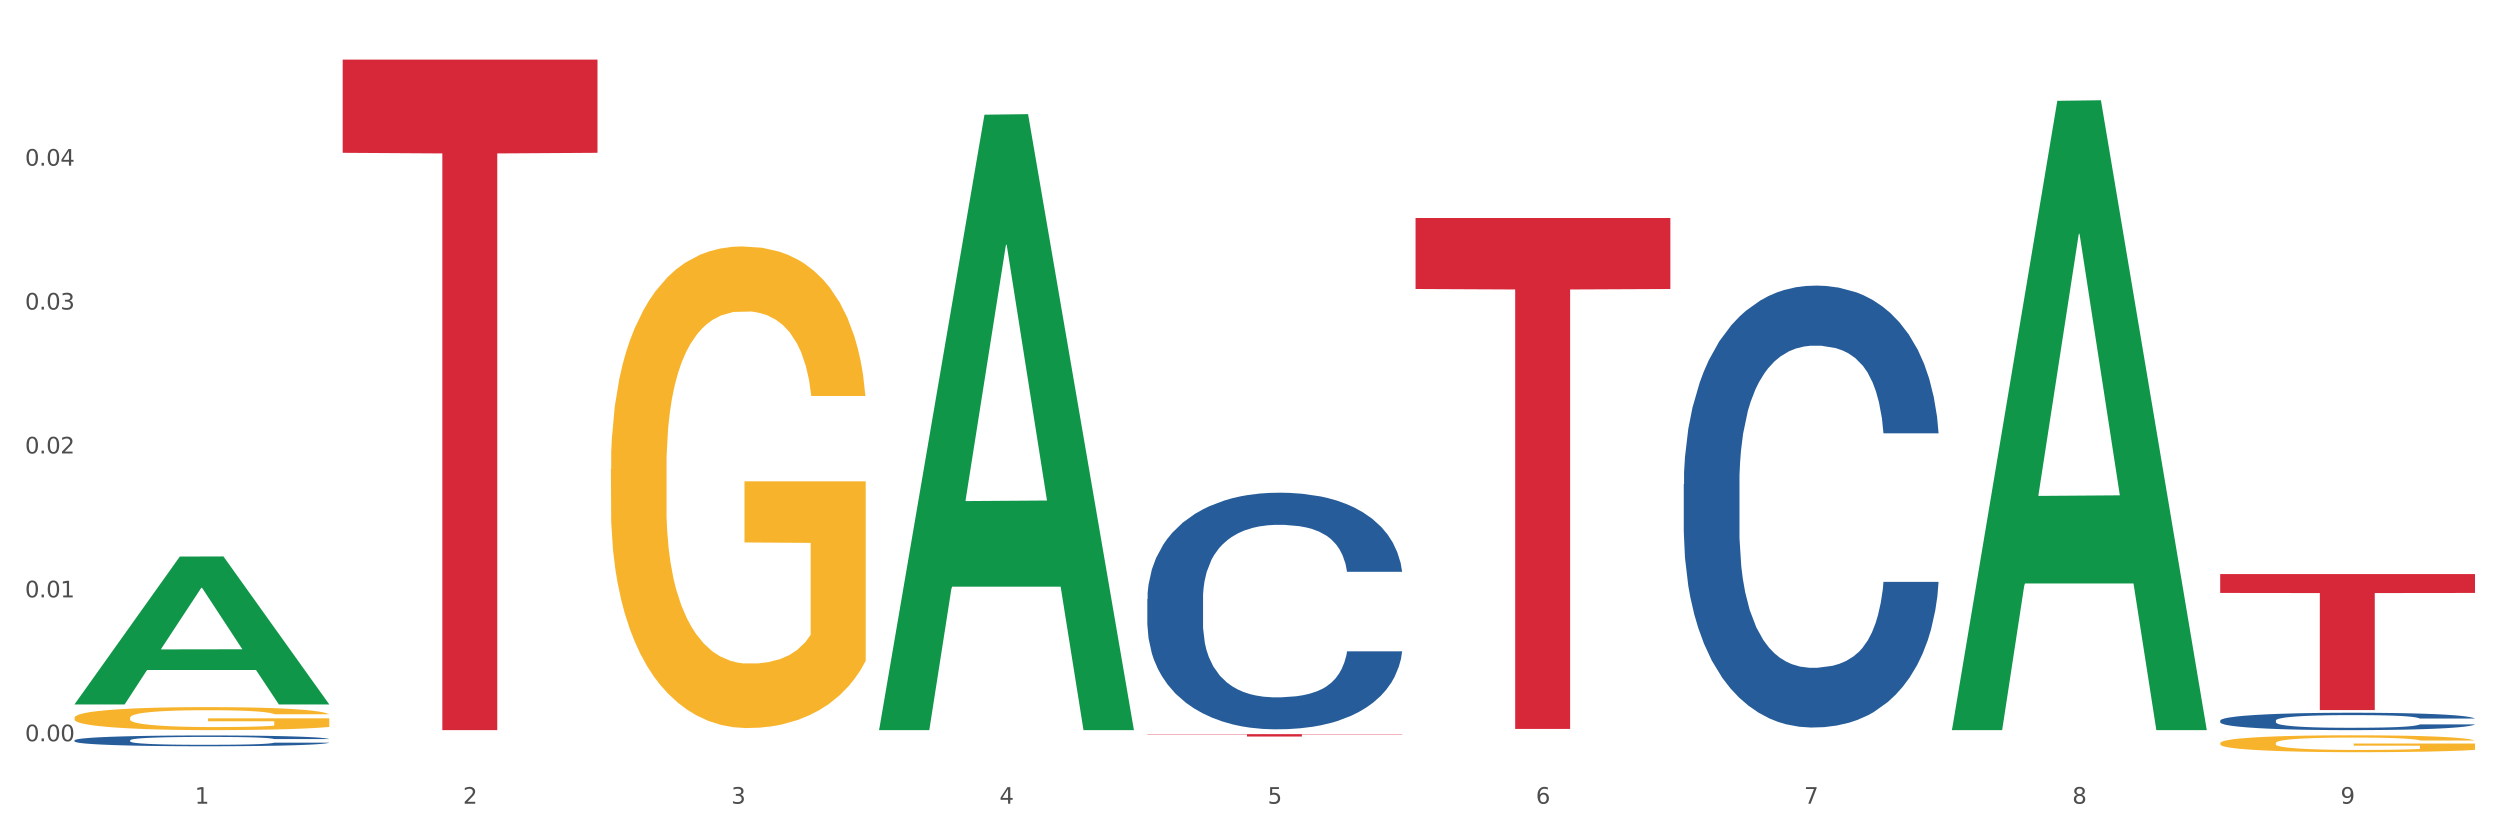 <?xml version="1.0" encoding="utf-8" standalone="no"?>
<!DOCTYPE svg PUBLIC "-//W3C//DTD SVG 1.1//EN"
  "http://www.w3.org/Graphics/SVG/1.1/DTD/svg11.dtd">
<svg xmlns:xlink="http://www.w3.org/1999/xlink" width="1080pt" height="360pt" viewBox="0 0 1080 360" xmlns="http://www.w3.org/2000/svg" version="1.1">
 <rect x="0" y="0" width="1080" height="360" fill="#333333" stroke="none"/>
 <defs>
  <style type="text/css">*{stroke-linejoin: round; stroke-linecap: butt}</style>
 </defs>
 <g id="figure_1">
  <g id="patch_1">
   <path d="M 0 360 
L 1080 360 
L 1080 0 
L 0 0 
z
" style="fill: #ffffff; stroke: #ffffff; stroke-linejoin: miter"/>
  </g>
  <g id="axes_1">
   <g id="matplotlib.axis_1">
    <g id="xtick_1">
     <g id="text_1">
      <!-- 1 -->
      <g style="fill: #4d4d4d" transform="translate(84.159 347.204) scale(0.096 -0.096)">
       <defs>
        <path id="DejaVuSans-31" d="M 794 531 
L 1825 531 
L 1825 4091 
L 703 3866 
L 703 4441 
L 1819 4666 
L 2450 4666 
L 2450 531 
L 3481 531 
L 3481 0 
L 794 0 
L 794 531 
z
" transform="scale(0.016)"/>
       </defs>
       <use xlink:href="#DejaVuSans-31"/>
      </g>
     </g>
    </g>
    <g id="xtick_2">
     <g id="text_2">
      <!-- 2 -->
      <g style="fill: #4d4d4d" transform="translate(200.027 347.204) scale(0.096 -0.096)">
       <defs>
        <path id="DejaVuSans-32" d="M 1228 531 
L 3431 531 
L 3431 0 
L 469 0 
L 469 531 
Q 828 903 1448 1529 
Q 2069 2156 2228 2338 
Q 2531 2678 2651 2914 
Q 2772 3150 2772 3378 
Q 2772 3750 2511 3984 
Q 2250 4219 1831 4219 
Q 1534 4219 1204 4116 
Q 875 4013 500 3803 
L 500 4441 
Q 881 4594 1212 4672 
Q 1544 4750 1819 4750 
Q 2544 4750 2975 4387 
Q 3406 4025 3406 3419 
Q 3406 3131 3298 2873 
Q 3191 2616 2906 2266 
Q 2828 2175 2409 1742 
Q 1991 1309 1228 531 
z
" transform="scale(0.016)"/>
       </defs>
       <use xlink:href="#DejaVuSans-32"/>
      </g>
     </g>
    </g>
    <g id="xtick_3">
     <g id="text_3">
      <!-- 3 -->
      <g style="fill: #4d4d4d" transform="translate(315.896 347.204) scale(0.096 -0.096)">
       <defs>
        <path id="DejaVuSans-33" d="M 2597 2516 
Q 3050 2419 3304 2112 
Q 3559 1806 3559 1356 
Q 3559 666 3084 287 
Q 2609 -91 1734 -91 
Q 1441 -91 1130 -33 
Q 819 25 488 141 
L 488 750 
Q 750 597 1062 519 
Q 1375 441 1716 441 
Q 2309 441 2620 675 
Q 2931 909 2931 1356 
Q 2931 1769 2642 2001 
Q 2353 2234 1838 2234 
L 1294 2234 
L 1294 2753 
L 1863 2753 
Q 2328 2753 2575 2939 
Q 2822 3125 2822 3475 
Q 2822 3834 2567 4026 
Q 2313 4219 1838 4219 
Q 1578 4219 1281 4162 
Q 984 4106 628 3988 
L 628 4550 
Q 988 4650 1302 4700 
Q 1616 4750 1894 4750 
Q 2613 4750 3031 4423 
Q 3450 4097 3450 3541 
Q 3450 3153 3228 2886 
Q 3006 2619 2597 2516 
z
" transform="scale(0.016)"/>
       </defs>
       <use xlink:href="#DejaVuSans-33"/>
      </g>
     </g>
    </g>
    <g id="xtick_4">
     <g id="text_4">
      <!-- 4 -->
      <g style="fill: #4d4d4d" transform="translate(431.765 347.204) scale(0.096 -0.096)">
       <defs>
        <path id="DejaVuSans-34" d="M 2419 4116 
L 825 1625 
L 2419 1625 
L 2419 4116 
z
M 2253 4666 
L 3047 4666 
L 3047 1625 
L 3713 1625 
L 3713 1100 
L 3047 1100 
L 3047 0 
L 2419 0 
L 2419 1100 
L 313 1100 
L 313 1709 
L 2253 4666 
z
" transform="scale(0.016)"/>
       </defs>
       <use xlink:href="#DejaVuSans-34"/>
      </g>
     </g>
    </g>
    <g id="xtick_5">
     <g id="text_5">
      <!-- 5 -->
      <g style="fill: #4d4d4d" transform="translate(547.634 347.204) scale(0.096 -0.096)">
       <defs>
        <path id="DejaVuSans-35" d="M 691 4666 
L 3169 4666 
L 3169 4134 
L 1269 4134 
L 1269 2991 
Q 1406 3038 1543 3061 
Q 1681 3084 1819 3084 
Q 2600 3084 3056 2656 
Q 3513 2228 3513 1497 
Q 3513 744 3044 326 
Q 2575 -91 1722 -91 
Q 1428 -91 1123 -41 
Q 819 9 494 109 
L 494 744 
Q 775 591 1075 516 
Q 1375 441 1709 441 
Q 2250 441 2565 725 
Q 2881 1009 2881 1497 
Q 2881 1984 2565 2268 
Q 2250 2553 1709 2553 
Q 1456 2553 1204 2497 
Q 953 2441 691 2322 
L 691 4666 
z
" transform="scale(0.016)"/>
       </defs>
       <use xlink:href="#DejaVuSans-35"/>
      </g>
     </g>
    </g>
    <g id="xtick_6">
     <g id="text_6">
      <!-- 6 -->
      <g style="fill: #4d4d4d" transform="translate(663.502 347.204) scale(0.096 -0.096)">
       <defs>
        <path id="DejaVuSans-36" d="M 2113 2584 
Q 1688 2584 1439 2293 
Q 1191 2003 1191 1497 
Q 1191 994 1439 701 
Q 1688 409 2113 409 
Q 2538 409 2786 701 
Q 3034 994 3034 1497 
Q 3034 2003 2786 2293 
Q 2538 2584 2113 2584 
z
M 3366 4563 
L 3366 3988 
Q 3128 4100 2886 4159 
Q 2644 4219 2406 4219 
Q 1781 4219 1451 3797 
Q 1122 3375 1075 2522 
Q 1259 2794 1537 2939 
Q 1816 3084 2150 3084 
Q 2853 3084 3261 2657 
Q 3669 2231 3669 1497 
Q 3669 778 3244 343 
Q 2819 -91 2113 -91 
Q 1303 -91 875 529 
Q 447 1150 447 2328 
Q 447 3434 972 4092 
Q 1497 4750 2381 4750 
Q 2619 4750 2861 4703 
Q 3103 4656 3366 4563 
z
" transform="scale(0.016)"/>
       </defs>
       <use xlink:href="#DejaVuSans-36"/>
      </g>
     </g>
    </g>
    <g id="xtick_7">
     <g id="text_7">
      <!-- 7 -->
      <g style="fill: #4d4d4d" transform="translate(779.371 347.204) scale(0.096 -0.096)">
       <defs>
        <path id="DejaVuSans-37" d="M 525 4666 
L 3525 4666 
L 3525 4397 
L 1831 0 
L 1172 0 
L 2766 4134 
L 525 4134 
L 525 4666 
z
" transform="scale(0.016)"/>
       </defs>
       <use xlink:href="#DejaVuSans-37"/>
      </g>
     </g>
    </g>
    <g id="xtick_8">
     <g id="text_8">
      <!-- 8 -->
      <g style="fill: #4d4d4d" transform="translate(895.24 347.204) scale(0.096 -0.096)">
       <defs>
        <path id="DejaVuSans-38" d="M 2034 2216 
Q 1584 2216 1326 1975 
Q 1069 1734 1069 1313 
Q 1069 891 1326 650 
Q 1584 409 2034 409 
Q 2484 409 2743 651 
Q 3003 894 3003 1313 
Q 3003 1734 2745 1975 
Q 2488 2216 2034 2216 
z
M 1403 2484 
Q 997 2584 770 2862 
Q 544 3141 544 3541 
Q 544 4100 942 4425 
Q 1341 4750 2034 4750 
Q 2731 4750 3128 4425 
Q 3525 4100 3525 3541 
Q 3525 3141 3298 2862 
Q 3072 2584 2669 2484 
Q 3125 2378 3379 2068 
Q 3634 1759 3634 1313 
Q 3634 634 3220 271 
Q 2806 -91 2034 -91 
Q 1263 -91 848 271 
Q 434 634 434 1313 
Q 434 1759 690 2068 
Q 947 2378 1403 2484 
z
M 1172 3481 
Q 1172 3119 1398 2916 
Q 1625 2713 2034 2713 
Q 2441 2713 2670 2916 
Q 2900 3119 2900 3481 
Q 2900 3844 2670 4047 
Q 2441 4250 2034 4250 
Q 1625 4250 1398 4047 
Q 1172 3844 1172 3481 
z
" transform="scale(0.016)"/>
       </defs>
       <use xlink:href="#DejaVuSans-38"/>
      </g>
     </g>
    </g>
    <g id="xtick_9">
     <g id="text_9">
      <!-- 9 -->
      <g style="fill: #4d4d4d" transform="translate(1011.108 347.204) scale(0.096 -0.096)">
       <defs>
        <path id="DejaVuSans-39" d="M 703 97 
L 703 672 
Q 941 559 1184 500 
Q 1428 441 1663 441 
Q 2288 441 2617 861 
Q 2947 1281 2994 2138 
Q 2813 1869 2534 1725 
Q 2256 1581 1919 1581 
Q 1219 1581 811 2004 
Q 403 2428 403 3163 
Q 403 3881 828 4315 
Q 1253 4750 1959 4750 
Q 2769 4750 3195 4129 
Q 3622 3509 3622 2328 
Q 3622 1225 3098 567 
Q 2575 -91 1691 -91 
Q 1453 -91 1209 -44 
Q 966 3 703 97 
z
M 1959 2075 
Q 2384 2075 2632 2365 
Q 2881 2656 2881 3163 
Q 2881 3666 2632 3958 
Q 2384 4250 1959 4250 
Q 1534 4250 1286 3958 
Q 1038 3666 1038 3163 
Q 1038 2656 1286 2365 
Q 1534 2075 1959 2075 
z
" transform="scale(0.016)"/>
       </defs>
       <use xlink:href="#DejaVuSans-39"/>
      </g>
     </g>
    </g>
    <g id="xtick_10"/>
    <g id="xtick_11"/>
    <g id="xtick_12"/>
    <g id="xtick_13"/>
    <g id="xtick_14"/>
    <g id="xtick_15"/>
    <g id="xtick_16"/>
    <g id="xtick_17"/>
   </g>
   <g id="matplotlib.axis_2">
    <g id="ytick_1">
     <g id="text_10">
      <!-- 0.00 -->
      <g style="fill: #4d4d4d" transform="translate(10.8 320.225) scale(0.096 -0.096)">
       <defs>
        <path id="DejaVuSans-30" d="M 2034 4250 
Q 1547 4250 1301 3770 
Q 1056 3291 1056 2328 
Q 1056 1369 1301 889 
Q 1547 409 2034 409 
Q 2525 409 2770 889 
Q 3016 1369 3016 2328 
Q 3016 3291 2770 3770 
Q 2525 4250 2034 4250 
z
M 2034 4750 
Q 2819 4750 3233 4129 
Q 3647 3509 3647 2328 
Q 3647 1150 3233 529 
Q 2819 -91 2034 -91 
Q 1250 -91 836 529 
Q 422 1150 422 2328 
Q 422 3509 836 4129 
Q 1250 4750 2034 4750 
z
" transform="scale(0.016)"/>
        <path id="DejaVuSans-2e" d="M 684 794 
L 1344 794 
L 1344 0 
L 684 0 
L 684 794 
z
" transform="scale(0.016)"/>
       </defs>
       <use xlink:href="#DejaVuSans-30"/>
       <use xlink:href="#DejaVuSans-2e" transform="translate(63.623 0)"/>
       <use xlink:href="#DejaVuSans-30" transform="translate(95.41 0)"/>
       <use xlink:href="#DejaVuSans-30" transform="translate(159.033 0)"/>
      </g>
     </g>
    </g>
    <g id="ytick_2">
     <g id="text_11">
      <!-- 0.01 -->
      <g style="fill: #4d4d4d" transform="translate(10.8 258.062) scale(0.096 -0.096)">
       <use xlink:href="#DejaVuSans-30"/>
       <use xlink:href="#DejaVuSans-2e" transform="translate(63.623 0)"/>
       <use xlink:href="#DejaVuSans-30" transform="translate(95.41 0)"/>
       <use xlink:href="#DejaVuSans-31" transform="translate(159.033 0)"/>
      </g>
     </g>
    </g>
    <g id="ytick_3">
     <g id="text_12">
      <!-- 0.02 -->
      <g style="fill: #4d4d4d" transform="translate(10.8 195.898) scale(0.096 -0.096)">
       <use xlink:href="#DejaVuSans-30"/>
       <use xlink:href="#DejaVuSans-2e" transform="translate(63.623 0)"/>
       <use xlink:href="#DejaVuSans-30" transform="translate(95.41 0)"/>
       <use xlink:href="#DejaVuSans-32" transform="translate(159.033 0)"/>
      </g>
     </g>
    </g>
    <g id="ytick_4">
     <g id="text_13">
      <!-- 0.03 -->
      <g style="fill: #4d4d4d" transform="translate(10.8 133.735) scale(0.096 -0.096)">
       <use xlink:href="#DejaVuSans-30"/>
       <use xlink:href="#DejaVuSans-2e" transform="translate(63.623 0)"/>
       <use xlink:href="#DejaVuSans-30" transform="translate(95.41 0)"/>
       <use xlink:href="#DejaVuSans-33" transform="translate(159.033 0)"/>
      </g>
     </g>
    </g>
    <g id="ytick_5">
     <g id="text_14">
      <!-- 0.04 -->
      <g style="fill: #4d4d4d" transform="translate(10.8 71.572) scale(0.096 -0.096)">
       <use xlink:href="#DejaVuSans-30"/>
       <use xlink:href="#DejaVuSans-2e" transform="translate(63.623 0)"/>
       <use xlink:href="#DejaVuSans-30" transform="translate(95.41 0)"/>
       <use xlink:href="#DejaVuSans-34" transform="translate(159.033 0)"/>
      </g>
     </g>
    </g>
    <g id="ytick_6"/>
    <g id="ytick_7"/>
    <g id="ytick_8"/>
    <g id="ytick_9"/>
    <g id="ytick_10"/>
   </g>
   <g id="PolyCollection_1">
    <path d="M 32.175 304.195 
L 32.288 304.135 
L 77.68 240.436 
L 96.518 240.376 
L 142.25 304.315 
L 120.462 304.315 
L 110.589 289.426 
L 63.722 289.426 
L 63.382 289.666 
L 53.85 304.315 
L 32.175 304.315 
L 32.175 304.195 
L 69.623 280.54 
L 104.689 280.48 
L 87.326 254.004 
L 87.099 253.884 
L 86.872 254.064 
L 69.51 280.48 
L 69.623 280.54 
L 32.175 304.195 
z
" clip-path="url(#p066d76eeff)" style="fill: #109648"/>
    <path d="M 32.175 319.814 
L 32.305 319.809 
L 32.305 319.69 
L 32.695 319.528 
L 34.127 319.23 
L 35.948 319.004 
L 39.071 318.739 
L 40.762 318.628 
L 42.974 318.505 
L 47.528 318.304 
L 52.733 318.134 
L 56.376 318.04 
L 59.108 317.98 
L 65.224 317.874 
L 68.737 317.827 
L 72.38 317.788 
L 75.503 317.763 
L 80.707 317.733 
L 84.871 317.72 
L 89.685 317.716 
L 93.718 317.72 
L 99.053 317.737 
L 106.86 317.788 
L 109.852 317.818 
L 113.886 317.869 
L 118.049 317.938 
L 121.432 318.006 
L 125.336 318.104 
L 129.369 318.232 
L 133.273 318.394 
L 136.005 318.543 
L 138.217 318.701 
L 140.168 318.893 
L 141.6 319.102 
L 142.25 319.276 
L 118.44 319.276 
L 117.789 319.119 
L 116.488 318.948 
L 115.187 318.833 
L 113.756 318.739 
L 111.544 318.633 
L 109.592 318.564 
L 106.339 318.483 
L 103.347 318.432 
L 100.874 318.402 
L 97.882 318.377 
L 91.506 318.351 
L 86.952 318.351 
L 84.09 318.36 
L 80.577 318.381 
L 77.584 318.411 
L 74.071 318.462 
L 71.339 318.517 
L 68.607 318.59 
L 67.045 318.641 
L 64.703 318.735 
L 63.142 318.812 
L 61.06 318.944 
L 59.889 319.038 
L 57.807 319.281 
L 56.896 319.46 
L 56.506 319.583 
L 56.246 319.72 
L 56.246 320.385 
L 57.027 320.684 
L 57.677 320.811 
L 58.718 320.956 
L 60.67 321.144 
L 63.532 321.327 
L 66.525 321.46 
L 68.997 321.541 
L 71.339 321.6 
L 73.681 321.647 
L 76.543 321.69 
L 78.885 321.715 
L 82.398 321.741 
L 86.562 321.754 
L 89.815 321.754 
L 96.451 321.732 
L 99.443 321.711 
L 102.306 321.681 
L 105.428 321.634 
L 107.901 321.583 
L 109.332 321.545 
L 111.674 321.464 
L 113.495 321.379 
L 115.057 321.28 
L 116.098 321.195 
L 117.269 321.067 
L 118.179 320.922 
L 118.44 320.846 
L 142.25 320.846 
L 141.73 320.999 
L 140.819 321.148 
L 138.997 321.349 
L 137.566 321.464 
L 135.354 321.605 
L 133.012 321.724 
L 129.759 321.856 
L 126.767 321.954 
L 123.644 322.039 
L 120.261 322.116 
L 114.146 322.223 
L 111.934 322.253 
L 107.25 322.304 
L 103.607 322.334 
L 98.272 322.364 
L 92.807 322.381 
L 87.083 322.385 
L 82.008 322.376 
L 76.413 322.351 
L 72.9 322.325 
L 68.997 322.287 
L 64.443 322.227 
L 60.149 322.155 
L 56.116 322.069 
L 52.342 321.971 
L 48.829 321.86 
L 44.275 321.677 
L 40.893 321.498 
L 38.42 321.332 
L 36.729 321.191 
L 35.037 321.012 
L 34.127 320.888 
L 32.695 320.59 
L 32.175 320.313 
L 32.175 319.814 
z
" clip-path="url(#p066d76eeff)" style="fill: #255c99"/>
    <path d="M 495.65 258.777 
L 495.78 258.684 
L 495.78 256.07 
L 496.17 252.522 
L 497.602 245.986 
L 499.423 241.037 
L 502.546 235.248 
L 504.237 232.821 
L 506.449 230.113 
L 511.003 225.725 
L 516.208 221.99 
L 519.851 219.936 
L 522.583 218.629 
L 528.698 216.294 
L 532.212 215.267 
L 535.855 214.427 
L 538.977 213.867 
L 544.182 213.213 
L 548.345 212.933 
L 553.16 212.84 
L 557.193 212.933 
L 562.528 213.306 
L 570.335 214.427 
L 573.327 215.08 
L 577.361 216.201 
L 581.524 217.695 
L 584.907 219.189 
L 588.81 221.336 
L 592.844 224.137 
L 596.747 227.685 
L 599.48 230.953 
L 601.692 234.408 
L 603.643 238.61 
L 605.075 243.185 
L 605.725 247.013 
L 581.915 247.013 
L 581.264 243.558 
L 579.963 239.823 
L 578.662 237.302 
L 577.23 235.248 
L 575.019 232.914 
L 573.067 231.42 
L 569.814 229.646 
L 566.821 228.526 
L 564.349 227.872 
L 561.357 227.312 
L 554.981 226.752 
L 550.427 226.752 
L 547.565 226.938 
L 544.052 227.405 
L 541.059 228.059 
L 537.546 229.179 
L 534.814 230.393 
L 532.081 231.98 
L 530.52 233.101 
L 528.178 235.155 
L 526.617 236.836 
L 524.535 239.73 
L 523.364 241.784 
L 521.282 247.106 
L 520.371 251.028 
L 519.981 253.735 
L 519.721 256.723 
L 519.721 271.289 
L 520.501 277.825 
L 521.152 280.626 
L 522.193 283.8 
L 524.145 287.909 
L 527.007 291.923 
L 530 294.818 
L 532.472 296.592 
L 534.814 297.899 
L 537.156 298.926 
L 540.018 299.86 
L 542.36 300.42 
L 545.873 300.98 
L 550.037 301.26 
L 553.29 301.26 
L 559.925 300.794 
L 562.918 300.327 
L 565.781 299.673 
L 568.903 298.646 
L 571.375 297.526 
L 572.807 296.685 
L 575.149 294.911 
L 576.97 293.044 
L 578.532 290.896 
L 579.573 289.029 
L 580.744 286.228 
L 581.654 283.053 
L 581.915 281.373 
L 605.725 281.373 
L 605.205 284.734 
L 604.294 288.002 
L 602.472 292.39 
L 601.041 294.911 
L 598.829 297.992 
L 596.487 300.607 
L 593.234 303.501 
L 590.242 305.649 
L 587.119 307.516 
L 583.736 309.197 
L 577.621 311.531 
L 575.409 312.185 
L 570.725 313.305 
L 567.082 313.959 
L 561.747 314.612 
L 556.282 314.986 
L 550.557 315.079 
L 545.483 314.892 
L 539.888 314.332 
L 536.375 313.772 
L 532.472 312.932 
L 527.918 311.624 
L 523.624 310.037 
L 519.591 308.17 
L 515.817 306.022 
L 512.304 303.595 
L 507.75 299.58 
L 504.367 295.658 
L 501.895 292.017 
L 500.204 288.936 
L 498.512 285.014 
L 497.602 282.306 
L 496.17 275.771 
L 495.65 269.702 
L 495.65 258.777 
z
" clip-path="url(#p066d76eeff)" style="fill: #255c99"/>
    <path d="M 727.387 209.158 
L 727.517 208.984 
L 727.517 204.101 
L 727.908 197.476 
L 729.339 185.27 
L 731.161 176.029 
L 734.283 165.218 
L 735.975 160.685 
L 738.187 155.628 
L 742.741 147.433 
L 747.945 140.458 
L 751.588 136.622 
L 754.321 134.181 
L 760.436 129.822 
L 763.949 127.904 
L 767.592 126.335 
L 770.715 125.289 
L 775.919 124.068 
L 780.083 123.545 
L 784.897 123.371 
L 788.931 123.545 
L 794.265 124.242 
L 802.072 126.335 
L 805.065 127.555 
L 809.098 129.648 
L 813.262 132.438 
L 816.645 135.227 
L 820.548 139.238 
L 824.581 144.469 
L 828.485 151.095 
L 831.217 157.197 
L 833.429 163.649 
L 835.381 171.495 
L 836.812 180.039 
L 837.463 187.188 
L 813.652 187.188 
L 813.001 180.737 
L 811.7 173.762 
L 810.399 169.054 
L 808.968 165.218 
L 806.756 160.859 
L 804.804 158.069 
L 801.551 154.756 
L 798.559 152.664 
L 796.087 151.443 
L 793.094 150.397 
L 786.719 149.351 
L 782.165 149.351 
L 779.302 149.7 
L 775.789 150.571 
L 772.797 151.792 
L 769.284 153.884 
L 766.551 156.151 
L 763.819 159.115 
L 762.257 161.208 
L 759.915 165.044 
L 758.354 168.182 
L 756.272 173.588 
L 755.101 177.424 
L 753.019 187.362 
L 752.109 194.686 
L 751.718 199.742 
L 751.458 205.322 
L 751.458 232.523 
L 752.239 244.728 
L 752.889 249.959 
L 753.93 255.888 
L 755.882 263.56 
L 758.744 271.058 
L 761.737 276.463 
L 764.209 279.776 
L 766.551 282.217 
L 768.893 284.135 
L 771.756 285.879 
L 774.098 286.925 
L 777.611 287.971 
L 781.774 288.494 
L 785.027 288.494 
L 791.663 287.622 
L 794.656 286.75 
L 797.518 285.53 
L 800.641 283.612 
L 803.113 281.519 
L 804.544 279.95 
L 806.886 276.637 
L 808.708 273.15 
L 810.269 269.14 
L 811.31 265.652 
L 812.481 260.421 
L 813.392 254.493 
L 813.652 251.354 
L 837.463 251.354 
L 836.942 257.631 
L 836.031 263.734 
L 834.21 271.929 
L 832.779 276.637 
L 830.567 282.391 
L 828.225 287.273 
L 824.972 292.679 
L 821.979 296.689 
L 818.856 300.176 
L 815.474 303.315 
L 809.358 307.674 
L 807.146 308.895 
L 802.462 310.987 
L 798.819 312.208 
L 793.485 313.428 
L 788.02 314.126 
L 782.295 314.3 
L 777.22 313.951 
L 771.626 312.905 
L 768.113 311.859 
L 764.209 310.29 
L 759.655 307.849 
L 755.362 304.884 
L 751.328 301.397 
L 747.555 297.387 
L 744.042 292.853 
L 739.488 285.355 
L 736.105 278.032 
L 733.633 271.232 
L 731.941 265.478 
L 730.25 258.155 
L 729.339 253.098 
L 727.908 240.892 
L 727.387 229.559 
L 727.387 209.158 
z
" clip-path="url(#p066d76eeff)" style="fill: #255c99"/>
    <path d="M 959.125 311.281 
L 959.255 311.274 
L 959.255 311.082 
L 959.645 310.821 
L 961.076 310.341 
L 962.898 309.978 
L 966.021 309.553 
L 967.712 309.375 
L 969.924 309.176 
L 974.478 308.854 
L 979.683 308.58 
L 983.326 308.429 
L 986.058 308.333 
L 992.173 308.161 
L 995.686 308.086 
L 999.33 308.024 
L 1002.452 307.983 
L 1007.657 307.935 
L 1011.82 307.915 
L 1016.635 307.908 
L 1020.668 307.915 
L 1026.003 307.942 
L 1033.809 308.024 
L 1036.802 308.072 
L 1040.835 308.155 
L 1044.999 308.264 
L 1048.382 308.374 
L 1052.285 308.532 
L 1056.319 308.737 
L 1060.222 308.998 
L 1062.955 309.238 
L 1065.167 309.491 
L 1067.118 309.8 
L 1068.549 310.136 
L 1069.2 310.417 
L 1045.389 310.417 
L 1044.739 310.163 
L 1043.438 309.889 
L 1042.137 309.704 
L 1040.705 309.553 
L 1038.493 309.382 
L 1036.542 309.272 
L 1033.289 309.142 
L 1030.296 309.06 
L 1027.824 309.012 
L 1024.832 308.97 
L 1018.456 308.929 
L 1013.902 308.929 
L 1011.04 308.943 
L 1007.527 308.977 
L 1004.534 309.025 
L 1001.021 309.107 
L 998.289 309.197 
L 995.556 309.313 
L 993.995 309.395 
L 991.653 309.546 
L 990.092 309.67 
L 988.01 309.882 
L 986.839 310.033 
L 984.757 310.424 
L 983.846 310.712 
L 983.456 310.911 
L 983.196 311.13 
L 983.196 312.199 
L 983.976 312.679 
L 984.627 312.885 
L 985.668 313.118 
L 987.619 313.42 
L 990.482 313.714 
L 993.474 313.927 
L 995.947 314.057 
L 998.289 314.153 
L 1000.631 314.229 
L 1003.493 314.297 
L 1005.835 314.338 
L 1009.348 314.379 
L 1013.512 314.4 
L 1016.765 314.4 
L 1023.4 314.366 
L 1026.393 314.331 
L 1029.255 314.283 
L 1032.378 314.208 
L 1034.85 314.126 
L 1036.282 314.064 
L 1038.624 313.934 
L 1040.445 313.797 
L 1042.006 313.639 
L 1043.047 313.502 
L 1044.218 313.296 
L 1045.129 313.063 
L 1045.389 312.94 
L 1069.2 312.94 
L 1068.68 313.187 
L 1067.769 313.427 
L 1065.947 313.749 
L 1064.516 313.934 
L 1062.304 314.16 
L 1059.962 314.352 
L 1056.709 314.565 
L 1053.717 314.722 
L 1050.594 314.859 
L 1047.211 314.983 
L 1041.096 315.154 
L 1038.884 315.202 
L 1034.2 315.284 
L 1030.557 315.332 
L 1025.222 315.38 
L 1019.757 315.408 
L 1014.032 315.415 
L 1008.958 315.401 
L 1003.363 315.36 
L 999.85 315.319 
L 995.947 315.257 
L 991.393 315.161 
L 987.099 315.044 
L 983.065 314.907 
L 979.292 314.75 
L 975.779 314.571 
L 971.225 314.277 
L 967.842 313.989 
L 965.37 313.721 
L 963.679 313.495 
L 961.987 313.207 
L 961.076 313.008 
L 959.645 312.528 
L 959.125 312.083 
L 959.125 311.281 
z
" clip-path="url(#p066d76eeff)" style="fill: #255c99"/>
    <path d="M 32.175 310.07 
L 32.305 310.061 
L 32.305 309.734 
L 32.565 309.453 
L 33.864 308.772 
L 35.814 308.21 
L 37.243 307.91 
L 38.673 307.665 
L 40.362 307.42 
L 42.442 307.166 
L 46.211 306.794 
L 48.55 306.603 
L 51.409 306.404 
L 56.607 306.113 
L 60.376 305.95 
L 64.275 305.814 
L 70.643 305.651 
L 74.802 305.578 
L 79.22 305.524 
L 84.548 305.487 
L 88.577 305.478 
L 97.414 305.505 
L 104.952 305.587 
L 108.591 305.651 
L 113.269 305.76 
L 115.739 305.832 
L 119.767 305.977 
L 123.926 306.168 
L 126.785 306.331 
L 131.074 306.64 
L 134.323 306.948 
L 137.312 307.329 
L 138.871 307.593 
L 140.041 307.838 
L 141.081 308.119 
L 142.12 308.563 
L 118.728 308.563 
L 117.818 308.246 
L 116.388 307.946 
L 114.309 307.656 
L 112.49 307.475 
L 109.371 307.248 
L 106.512 307.103 
L 103.522 306.994 
L 99.884 306.903 
L 97.025 306.857 
L 92.996 306.821 
L 85.068 306.83 
L 79.74 306.903 
L 76.101 306.994 
L 73.762 307.075 
L 71.683 307.166 
L 69.343 307.293 
L 66.614 307.484 
L 64.665 307.656 
L 62.715 307.874 
L 61.156 308.092 
L 59.726 308.346 
L 58.557 308.618 
L 57.647 308.899 
L 56.867 309.244 
L 56.217 309.816 
L 56.217 311.059 
L 56.477 311.34 
L 57.127 311.712 
L 57.907 311.994 
L 59.206 312.329 
L 60.376 312.556 
L 62.585 312.883 
L 65.055 313.155 
L 67.004 313.328 
L 68.953 313.473 
L 72.332 313.672 
L 76.101 313.836 
L 79.35 313.936 
L 83.769 314.026 
L 86.758 314.063 
L 89.357 314.081 
L 95.725 314.081 
L 100.274 314.053 
L 105.342 313.99 
L 109.241 313.908 
L 112.49 313.808 
L 116.129 313.645 
L 118.468 313.491 
L 118.468 311.594 
L 89.877 311.585 
L 89.877 310.324 
L 142.25 310.324 
L 142.25 314.026 
L 140.041 314.217 
L 137.572 314.389 
L 134.973 314.543 
L 131.074 314.734 
L 126.395 314.916 
L 122.237 315.043 
L 117.818 315.151 
L 112.62 315.251 
L 105.862 315.342 
L 101.703 315.378 
L 96.505 315.406 
L 90.397 315.415 
L 85.068 315.396 
L 79.87 315.351 
L 74.412 315.269 
L 69.083 315.151 
L 65.055 315.034 
L 61.026 314.888 
L 56.737 314.698 
L 53.358 314.516 
L 50.759 314.353 
L 47.9 314.144 
L 44.781 313.872 
L 42.442 313.627 
L 40.362 313.373 
L 38.153 313.046 
L 36.594 312.765 
L 35.034 312.411 
L 34.124 312.148 
L 33.085 311.74 
L 32.305 311.168 
L 32.175 310.07 
z
" clip-path="url(#p066d76eeff)" style="fill: #f7b32b"/>
    <path d="M 611.519 94.177 
L 721.594 94.177 
L 721.594 124.848 
L 678.294 125.055 
L 678.294 314.885 
L 654.557 314.885 
L 654.557 125.055 
L 611.519 124.848 
L 611.519 94.384 
L 611.519 94.177 
z
" clip-path="url(#p066d76eeff)" style="fill: #d62839"/>
    <path d="M 495.65 317.144 
L 605.725 317.144 
L 605.725 317.289 
L 562.425 317.29 
L 562.425 318.19 
L 538.689 318.19 
L 538.689 317.29 
L 495.65 317.289 
L 495.65 317.145 
L 495.65 317.144 
z
" clip-path="url(#p066d76eeff)" style="fill: #d62839"/>
    <path d="M 959.125 247.986 
L 1069.2 247.986 
L 1069.2 256.151 
L 1025.9 256.206 
L 1025.9 306.744 
L 1002.164 306.744 
L 1002.164 256.206 
L 959.125 256.151 
L 959.125 248.041 
L 959.125 247.986 
z
" clip-path="url(#p066d76eeff)" style="fill: #d62839"/>
    <path d="M 959.125 321.022 
L 959.255 321.015 
L 959.255 320.775 
L 959.515 320.569 
L 960.814 320.069 
L 962.764 319.655 
L 964.193 319.435 
L 965.623 319.255 
L 967.312 319.075 
L 969.391 318.888 
L 973.16 318.615 
L 975.5 318.475 
L 978.359 318.328 
L 983.557 318.115 
L 987.326 317.995 
L 991.225 317.895 
L 997.593 317.775 
L 1001.751 317.721 
L 1006.17 317.681 
L 1011.498 317.655 
L 1015.527 317.648 
L 1024.364 317.668 
L 1031.902 317.728 
L 1035.541 317.775 
L 1040.219 317.855 
L 1042.688 317.908 
L 1046.717 318.015 
L 1050.876 318.155 
L 1053.735 318.275 
L 1058.024 318.502 
L 1061.273 318.728 
L 1064.262 319.008 
L 1065.821 319.202 
L 1066.991 319.382 
L 1068.03 319.588 
L 1069.07 319.915 
L 1045.677 319.915 
L 1044.768 319.682 
L 1043.338 319.462 
L 1041.259 319.248 
L 1039.439 319.115 
L 1036.32 318.948 
L 1033.461 318.842 
L 1030.472 318.762 
L 1026.833 318.695 
L 1023.974 318.662 
L 1019.946 318.635 
L 1012.018 318.642 
L 1006.69 318.695 
L 1003.051 318.762 
L 1000.712 318.822 
L 998.632 318.888 
L 996.293 318.982 
L 993.564 319.122 
L 991.614 319.248 
L 989.665 319.408 
L 988.106 319.568 
L 986.676 319.755 
L 985.506 319.955 
L 984.597 320.162 
L 983.817 320.415 
L 983.167 320.835 
L 983.167 321.749 
L 983.427 321.956 
L 984.077 322.229 
L 984.857 322.436 
L 986.156 322.682 
L 987.326 322.849 
L 989.535 323.089 
L 992.004 323.289 
L 993.954 323.416 
L 995.903 323.523 
L 999.282 323.669 
L 1003.051 323.789 
L 1006.3 323.863 
L 1010.718 323.929 
L 1013.708 323.956 
L 1016.307 323.969 
L 1022.675 323.969 
L 1027.223 323.949 
L 1032.292 323.903 
L 1036.19 323.843 
L 1039.439 323.769 
L 1043.078 323.649 
L 1045.418 323.536 
L 1045.418 322.142 
L 1016.827 322.136 
L 1016.827 321.209 
L 1069.2 321.209 
L 1069.2 323.929 
L 1066.991 324.069 
L 1064.521 324.196 
L 1061.922 324.309 
L 1058.024 324.449 
L 1053.345 324.583 
L 1049.186 324.676 
L 1044.768 324.756 
L 1039.569 324.829 
L 1032.811 324.896 
L 1028.653 324.923 
L 1023.454 324.943 
L 1017.346 324.95 
L 1012.018 324.936 
L 1006.82 324.903 
L 1001.361 324.843 
L 996.033 324.756 
L 992.004 324.669 
L 987.976 324.563 
L 983.687 324.423 
L 980.308 324.289 
L 977.709 324.169 
L 974.85 324.016 
L 971.731 323.816 
L 969.391 323.636 
L 967.312 323.449 
L 965.103 323.209 
L 963.543 323.002 
L 961.984 322.742 
L 961.074 322.549 
L 960.034 322.249 
L 959.255 321.829 
L 959.125 321.022 
z
" clip-path="url(#p066d76eeff)" style="fill: #f7b32b"/>
    <path d="M 263.912 202.603 
L 264.042 202.413 
L 264.042 195.572 
L 264.302 189.681 
L 265.602 175.428 
L 267.551 163.646 
L 268.981 157.375 
L 270.41 152.244 
L 272.1 147.114 
L 274.179 141.793 
L 277.948 134.001 
L 280.287 130.011 
L 283.146 125.83 
L 288.345 119.749 
L 292.114 116.328 
L 296.012 113.478 
L 302.38 110.057 
L 306.539 108.537 
L 310.958 107.397 
L 316.286 106.637 
L 320.315 106.447 
L 329.152 107.017 
L 336.689 108.727 
L 340.328 110.057 
L 345.007 112.338 
L 347.476 113.858 
L 351.505 116.898 
L 355.663 120.889 
L 358.523 124.31 
L 362.811 130.771 
L 366.06 137.232 
L 369.049 145.213 
L 370.609 150.724 
L 371.778 155.855 
L 372.818 161.746 
L 373.858 171.058 
L 350.465 171.058 
L 349.555 164.406 
L 348.126 158.135 
L 346.047 152.054 
L 344.227 148.254 
L 341.108 143.503 
L 338.249 140.462 
L 335.26 138.182 
L 331.621 136.282 
L 328.762 135.332 
L 324.733 134.571 
L 316.806 134.761 
L 311.477 136.282 
L 307.839 138.182 
L 305.499 139.892 
L 303.42 141.793 
L 301.081 144.453 
L 298.352 148.444 
L 296.402 152.054 
L 294.453 156.615 
L 292.893 161.176 
L 291.464 166.497 
L 290.294 172.198 
L 289.384 178.089 
L 288.605 185.31 
L 287.955 197.282 
L 287.955 223.316 
L 288.215 229.207 
L 288.865 236.999 
L 289.644 242.89 
L 290.944 249.921 
L 292.114 254.672 
L 294.323 261.513 
L 296.792 267.214 
L 298.741 270.824 
L 300.691 273.865 
L 304.07 278.045 
L 307.839 281.466 
L 311.088 283.556 
L 315.506 285.457 
L 318.495 286.217 
L 321.094 286.597 
L 327.462 286.597 
L 332.011 286.027 
L 337.079 284.697 
L 340.978 282.986 
L 344.227 280.896 
L 347.866 277.475 
L 350.205 274.245 
L 350.205 234.528 
L 321.614 234.338 
L 321.614 207.924 
L 373.988 207.924 
L 373.988 285.457 
L 371.778 289.447 
L 369.309 293.058 
L 366.71 296.289 
L 362.811 300.279 
L 358.133 304.08 
L 353.974 306.74 
L 349.555 309.021 
L 344.357 311.111 
L 337.599 313.011 
L 333.44 313.771 
L 328.242 314.342 
L 322.134 314.532 
L 316.806 314.152 
L 311.607 313.201 
L 306.149 311.491 
L 300.821 309.021 
L 296.792 306.55 
L 292.763 303.51 
L 288.475 299.519 
L 285.096 295.718 
L 282.497 292.298 
L 279.637 287.927 
L 276.518 282.226 
L 274.179 277.095 
L 272.1 271.774 
L 269.891 264.933 
L 268.331 259.042 
L 266.772 251.631 
L 265.862 246.12 
L 264.822 237.569 
L 264.042 225.597 
L 263.912 202.603 
z
" clip-path="url(#p066d76eeff)" style="fill: #f7b32b"/>
    <path d="M 843.256 314.904 
L 843.369 314.648 
L 888.761 43.554 
L 907.599 43.298 
L 953.331 315.415 
L 931.543 315.415 
L 921.67 252.049 
L 874.803 252.049 
L 874.463 253.071 
L 864.931 315.415 
L 843.256 315.415 
L 843.256 314.904 
L 880.704 214.233 
L 915.77 213.978 
L 898.407 101.299 
L 898.18 100.788 
L 897.953 101.554 
L 880.591 213.978 
L 880.704 214.233 
L 843.256 314.904 
z
" clip-path="url(#p066d76eeff)" style="fill: #109648"/>
    <path d="M 379.781 314.915 
L 379.895 314.665 
L 425.286 49.554 
L 444.124 49.304 
L 489.856 315.415 
L 468.068 315.415 
L 458.196 253.447 
L 411.328 253.447 
L 410.988 254.447 
L 401.456 315.415 
L 379.781 315.415 
L 379.781 314.915 
L 417.229 216.466 
L 452.295 216.217 
L 434.932 106.024 
L 434.705 105.524 
L 434.478 106.274 
L 417.116 216.217 
L 417.229 216.466 
L 379.781 314.915 
z
" clip-path="url(#p066d76eeff)" style="fill: #109648"/>
    <path d="M 148.044 25.759 
L 258.119 25.759 
L 258.119 66.012 
L 214.819 66.284 
L 214.819 315.415 
L 191.083 315.415 
L 191.083 66.284 
L 148.044 66.012 
L 148.044 26.031 
L 148.044 25.759 
z
" clip-path="url(#p066d76eeff)" style="fill: #d62839"/>
   </g>
  </g>
 </g>
 <defs>
  <clipPath id="p066d76eeff">
   <rect x="32.175" y="10.8" width="1037.025" height="329.109"/>
  </clipPath>
 </defs>
</svg>
